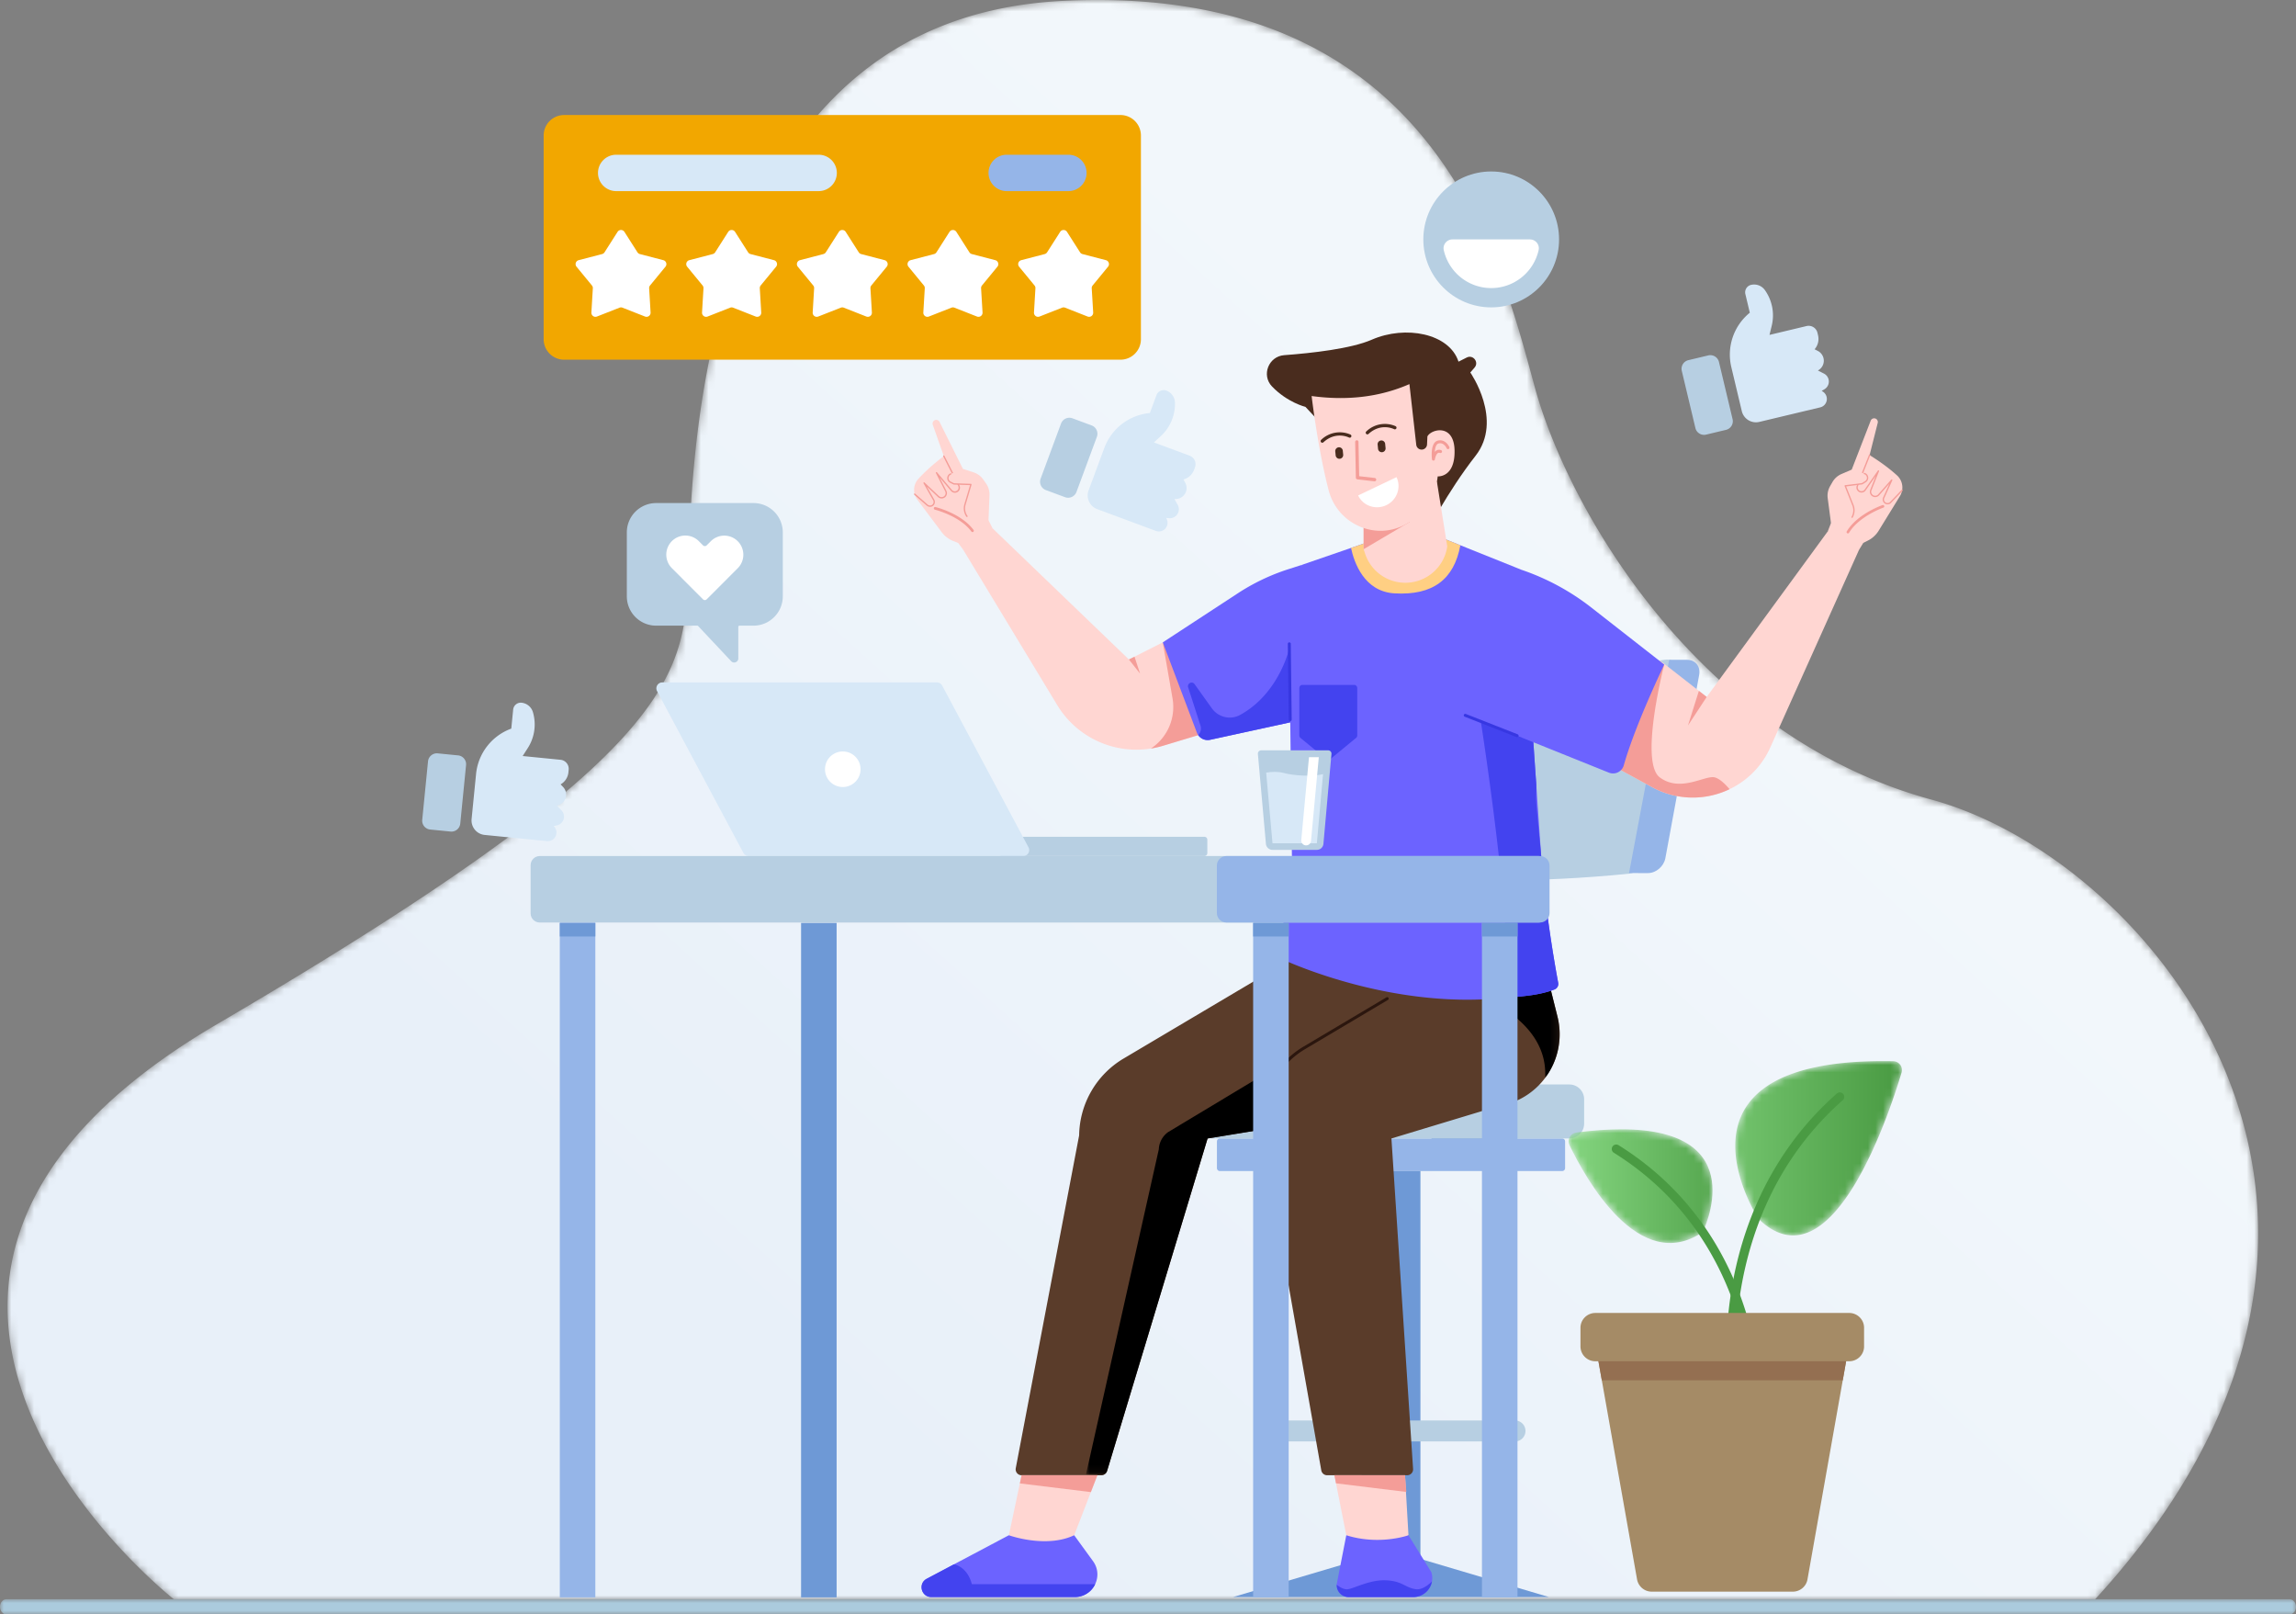 <?xml version="1.0" encoding="utf-8"?>
<svg xmlns="http://www.w3.org/2000/svg" xmlns:xlink="http://www.w3.org/1999/xlink" width="303" height="213" viewBox="0 0 303 213">
    <rect x="0" y="0" width="303" height="213" fill="#808080" stroke="none"/>
    <defs>
        <path d="M143.738 0a89.87 89.87 0 0 0-4.587.122c-13.1.67-22.689 5.457-29.715 12.378-3.1 3.053-5.697 6.515-7.884 10.224-11.519 19.57-11.465 45.933-11.783 54.127-.451 11.49-2.75 21.036-41.438 45.692a571.633 571.633 0 0 1-12.4 7.666 773.452 773.452 0 0 1-8.312 4.933C-31.021 169.485 21.946 211 21.946 211h253.553c28.399-30.99 24.876-60.645 11.136-80.79a66.586 66.586 0 0 0-6.118-7.667c-7.968-8.609-17.718-14.62-26.619-17.043-30.603-8.332-47.857-38.033-52.343-54.377-1.376-5.018-3.14-12.002-6.355-19.196-1.987-4.458-4.53-8.995-7.883-13.195C179.044 8.358 165.857.028 143.96 0h-.222z" id="fxrlzymj6a"/>
        <path id="0tunqu1efd" d="M0 213h303V0H0z"/>
        <path id="nr6y9k706f" d="M0 0h30.208v56.9H0z"/>
        <path id="qee1anucfh" d="M0 0h24.782v14.974H0z"/>
        <path d="M3.077 20.827C12.573 29.993 20.126 7.579 21.95 1.52A1.172 1.172 0 0 0 20.847.013 68.434 68.434 0 0 0 19.517 0C-10.54.002 3.077 20.827 3.077 20.827" id="wygrfg2zzj"/>
        <path d="M1.025.425C.232.528-.226 1.357.113 2.064c2.117 4.402 9.201 17.21 17.593 11.49 0 0 6.788-13.554-10.732-13.554-1.735 0-3.707.133-5.949.425" id="8ozy410wsm"/>
        <path id="93sw0p8rsp" d="M0 0h303v2H0z"/>
        <linearGradient x1="78.756%" y1="41.793%" x2="31.212%" y2="74.852%" id="r74aip198b">
            <stop stop-color="#F2F7FB" offset="0%"/>
            <stop stop-color="#E8F0F9" offset="100%"/>
        </linearGradient>
        <linearGradient x1="-.01%" y1="50%" x2="100%" y2="50%" id="7wmf2wvptk">
            <stop stop-color="#85D680" offset="0%"/>
            <stop stop-color="#499A42" offset="100%"/>
        </linearGradient>
        <linearGradient x1="0%" y1="50%" x2="100.001%" y2="50%" id="grm3nvumon">
            <stop stop-color="#85D680" offset="0%"/>
            <stop stop-color="#499A42" offset="100%"/>
        </linearGradient>
    </defs>
    <g fill="none" fill-rule="evenodd">
        <g transform="translate(1)">
            <mask id="adhdbpjt8c" fill="#fff">
                <use xlink:href="#fxrlzymj6a"/>
            </mask>
            <path d="M143.738 0a89.87 89.87 0 0 0-4.587.122c-13.1.67-22.689 5.457-29.715 12.378-3.1 3.053-5.697 6.515-7.884 10.224-11.519 19.57-11.465 45.933-11.783 54.127-.451 11.49-2.75 21.036-41.438 45.692a571.633 571.633 0 0 1-12.4 7.666 773.452 773.452 0 0 1-8.312 4.933C-31.021 169.485 21.946 211 21.946 211h253.553c28.399-30.99 24.876-60.645 11.136-80.79a66.586 66.586 0 0 0-6.118-7.667c-7.968-8.609-17.718-14.62-26.619-17.043-30.603-8.332-47.857-38.033-52.343-54.377-1.376-5.018-3.14-12.002-6.355-19.196-1.987-4.458-4.53-8.995-7.883-13.195C179.044 8.358 165.857.028 143.96 0h-.222z" fill="url(#r74aip198b)" mask="url(#adhdbpjt8c)"/>
        </g>
        <g>
            <path fill="#6E99D6" d="M195.758 109.647h8.034l-7.202 42.71h-8.034z"/>
            <path d="M160.988 154.508h45.165a.39.39 0 0 0 .391-.39v-3.52a.391.391 0 0 0-.39-.391h-45.166a.39.39 0 0 0-.391.39v3.52a.39.39 0 0 0 .39.391" fill="#95B5E8"/>
            <path d="M160.038 143.084h47.065c1.078 0 1.953.875 1.953 1.955v3.212c0 1.08-.875 1.956-1.953 1.956h-47.065a1.955 1.955 0 0 1-1.953-1.956v-3.212c0-1.08.874-1.955 1.953-1.955" fill="#B7CFE2"/>
            <mask id="nx7htyqu5e" fill="#fff">
                <use xlink:href="#0tunqu1efd"/>
            </mask>
            <path fill="#6E99D6" mask="url(#nx7htyqu5e)" d="M179.69 205.683h7.762v-51.175h-7.763z"/>
            <path d="M180.25 115.258c11.354 1.19 22.927 1.197 34.719.018 1.004-.101 1.91-.954 2.096-1.965l4.485-24.307c.22-1.193-.64-2.12-1.83-1.956-11.563 1.586-22.832 1.58-33.808-.017-1.128-.165-2.33.76-2.55 1.954l-4.484 24.306c-.187 1.012.404 1.865 1.372 1.967" fill="#B7CFE2" mask="url(#nx7htyqu5e)"/>
            <path d="m220.28 87.055 2.39.002c1.068 0 1.771.885 1.57 1.975l-4.462 24.187c-.201 1.09-1.23 1.974-2.3 1.974l-2.494-.002 5.296-28.136z" fill="#95B5E8" mask="url(#nx7htyqu5e)"/>
            <path fill="#6E99D6" mask="url(#nx7htyqu5e)" d="M162.732 210.71h41.677l-16.958-5.027h-7.762z"/>
            <path d="M167.208 187.415h32.725a1.382 1.382 0 0 1 0 2.765h-32.725a1.382 1.382 0 0 1 0-2.765" fill="#B7CFE2" mask="url(#nx7htyqu5e)"/>
            <path d="m159.832 96.48-6.354 1.916a12.206 12.206 0 0 1-13.955-5.367l-12.435-20.535c1.258-1.858 3.892-2.797 3.892-2.797l18.004 17.317 4.466-2.261 6.382 11.727z" fill="#FFD6D2" mask="url(#nx7htyqu5e)"/>
            <path d="m130.979 69.697-3.89 2.796-.644-.859-.624-.244a3.507 3.507 0 0 1-1.538-1.165l-3.216-4.29a2.165 2.165 0 0 1 .142-2.772 22.094 22.094 0 0 1 1.535-1.501 28.001 28.001 0 0 1 1.743-1.43l.001-.002a.014.014 0 0 0 .007-.006l.019-.015.006-.003.033-.026h.002l-1.448-4.106a.492.492 0 0 1 .177-.592.487.487 0 0 1 .708.187l6.987 14.028z" fill="#FFD6D2" mask="url(#nx7htyqu5e)"/>
            <path d="M128.26 70.184a.175.175 0 0 1-.062-.052c-1.519-2.06-4.795-2.882-4.828-2.89a.176.176 0 0 1 .084-.342c.14.034 3.433.863 5.026 3.023a.176.176 0 0 1-.22.261M122.445 66.802a.657.657 0 0 1-.128-.085l-1.665-1.446a.088.088 0 1 1 .115-.132l1.665 1.445a.465.465 0 0 0 .709-.58l-1.267-2.236a.088.088 0 0 1 .137-.107l1.889 1.782a.524.524 0 0 0 .68.038.526.526 0 0 0 .152-.66l-1.222-2.409a.088.088 0 0 1 .145-.096l1.979 2.339a.496.496 0 0 0 .819-.544l-1.976-3.892a.088.088 0 1 1 .156-.08l1.977 3.892a.67.67 0 0 1-1.11.738l-1.494-1.766.882 1.738a.702.702 0 0 1-1.11.83l-1.463-1.381.978 1.726a.641.641 0 0 1-.848.886" fill="#F49D98" mask="url(#nx7htyqu5e)"/>
            <path fill="#FFD6D2" mask="url(#nx7htyqu5e)" d="m124.553 60.18.002-.001M130.581 65.335a2.53 2.53 0 0 0-.458-1.553l-.358-.51a2.525 2.525 0 0 0-1.287-.95l-1.354-.44-1.657.652a.592.592 0 0 0-.052 1.078l.464.236 2.252.076-.778 2.622c-.408 1.376.84 2.67 2.228 2.31l.872-.226.128-3.295z"/>
            <path d="M127.569 68.206a.088.088 0 0 1-.032-.027 1.917 1.917 0 0 1-.268-1.658l.745-2.513-2.138-.072a.091.091 0 0 1-.037-.01l-.464-.236a.672.672 0 0 1-.37-.639c.014-.27.178-.5.43-.6a.088.088 0 1 1 .064.164.498.498 0 0 0-.318.445c-.01.2.095.382.274.474l.446.227 2.233.075a.088.088 0 0 1 .08.113l-.777 2.622a1.743 1.743 0 0 0 .243 1.506.088.088 0 0 1-.02.123.088.088 0 0 1-.091.006M148.983 87.012l1.47 1.866-.735-2.238zM159.832 96.48l-6.354 1.916c-.532.16-1.067.282-1.602.368a6.567 6.567 0 0 0 2.862-6.616l-1.288-7.395 6.382 11.727z" fill="#F49D98" mask="url(#nx7htyqu5e)"/>
            <path d="m174.521 94.38-4.24.922-10.59 2.308a1.517 1.517 0 0 1-1.563-.618 1.44 1.44 0 0 1-.18-.332l-4.498-11.907 9.891-6.466a27.632 27.632 0 0 1 6.694-3.192l1.74-.56 2.746 19.844z" fill="#6C63FF" mask="url(#nx7htyqu5e)"/>
            <path d="m170.281 95.302-10.59 2.308a1.517 1.517 0 0 1-1.563-.618 1.25 1.25 0 0 0 .298-1.261l-1.627-5.043c-.168-.52.526-.87.844-.426l2.286 3.195c.844 1.18 2.44 1.572 3.712.877 5.282-2.888 6.566-9.002 6.566-9.002l.074 9.97z" fill="#4343EF" mask="url(#nx7htyqu5e)"/>
            <path d="M134.817 194.642h10.53a.782.782 0 0 0 .749-.556l13.265-43.877 4.803-.783 21.524-3.496c5.545-.899 9.133-6.355 7.76-11.81l-1.472-5.87-20.505-2.339-23.193 13.75a11.98 11.98 0 0 0-5.865 10.137l-8.364 43.915a.782.782 0 0 0 .768.929" fill="#5A3C2A" mask="url(#nx7htyqu5e)"/>
            <g mask="url(#nx7htyqu5e)">
                <g transform="translate(143.313 137.72)">
                    <mask id="gz3753aywg" fill="#fff">
                        <use xlink:href="#nr6y9k706f"/>
                    </mask>
                    <path d="m0 56.828 2.013.073a.783.783 0 0 0 .776-.556L16.048 12.49l10.92-1.779.854-4.927L30.21 0 10.835 11.652a2.939 2.939 0 0 0-1.222 2.27L0 56.829z" fill="#000" mask="url(#gz3753aywg)"/>
                </g>
            </g>
            <path d="M203.907 142.219a9.537 9.537 0 0 1-6.132 3.711l-14.15 4.278 2.857 43.6a.782.782 0 0 1-.781.834h-10.563a.784.784 0 0 1-.77-.645l-7.48-42.318c-.914-5.17.229-9.46 4.913-14.122l9.245-10.16.258-.152 22.759 1.005 1.473 5.87a9.577 9.577 0 0 1-1.63 8.099" fill="#5A3C2A" mask="url(#nx7htyqu5e)"/>
            <path fill="#FFD6D2" mask="url(#nx7htyqu5e)" d="m185.416 194.641.458 7.917-3.956 3.04-4.25-3.04-1.57-7.917z"/>
            <path fill="#F49D98" mask="url(#nx7htyqu5e)" d="m176.097 194.641.212 1.067 9.285 1.137-.178-2.204z"/>
            <path fill="#FFD6D2" mask="url(#nx7htyqu5e)" d="m144.821 194.641-3.063 7.917-3.955 3.04-4.662-3.04 1.676-7.916z"/>
            <path fill="#F49D98" mask="url(#nx7htyqu5e)" d="m134.817 194.642-.228 1.075 9.372 1.148.86-2.224z"/>
            <path d="M144.526 209.014a2.946 2.946 0 0 1-2.688 1.697H122.9c-1.333 0-1.779-1.791-.598-2.413l3.58-1.897h.003l7.253-3.844s4.877 1.768 8.62 0l2.486 3.418c.7.962.723 2.112.281 3.039" fill="#6C63FF" mask="url(#nx7htyqu5e)"/>
            <path d="M144.526 209.014a2.946 2.946 0 0 1-2.688 1.697H122.9c-1.333 0-1.779-1.791-.598-2.413l3.58-1.897h.003s1.743.223 2.368 2.613h16.272z" fill="#4343EF" mask="url(#nx7htyqu5e)"/>
            <path d="M168.635 161.467a.195.195 0 0 1-.192-.162l-1.957-11.168c-.831-4.746 1.392-9.588 5.533-12.047l10.96-6.508a.196.196 0 0 1 .2.336l-10.96 6.509c-4.003 2.376-6.152 7.056-5.348 11.643l1.957 11.168a.196.196 0 0 1-.193.23" fill="#2B160E" mask="url(#nx7htyqu5e)"/>
            <g mask="url(#nx7htyqu5e)">
                <g transform="translate(181.046 127.245)">
                    <mask id="vks1w1qmei" fill="#fff">
                        <use xlink:href="#qee1anucfh"/>
                    </mask>
                    <path d="M22.86 14.974C23.526 4.157 4.999.848 0 .153L.258 0l22.759 1.005 1.473 5.87a9.577 9.577 0 0 1-1.63 8.099" fill="#000" mask="url(#vks1w1qmei)"/>
                </g>
            </g>
            <path d="M188.974 208.655a2.499 2.499 0 0 1-2.466 2.058h-8.542a1.558 1.558 0 0 1-1.56-1.62.503.503 0 0 1 .005-.11l1.257-6.425c4.396 1.377 8.206 0 8.206 0l3.01 4.857c.141.423.164.845.09 1.24" fill="#6C63FF" mask="url(#nx7htyqu5e)"/>
            <path d="M176.407 209.091a1.558 1.558 0 0 0 1.56 1.62h8.542c1.27 0 2.263-.92 2.466-2.058-.57.552-1.372 1.135-2.15 1.021-1.422-.207-1.746-1.087-3.977-1.173-2.228-.082-4.358 1.205-5.112 1.189-.532-.012-1.06-.38-1.329-.599" fill="#4343EF" mask="url(#nx7htyqu5e)"/>
            <path d="M205.633 129.673a.786.786 0 0 1-.492.877c-1.641.632-3.449.84-5.306 1l-1.15.095-.847.07c-13.51 1.212-25.87-3.916-28.525-5.107a.779.779 0 0 1-.454-.812l1.632-12.852-.344-27.997 1.626-10.41 6.495-2.237.023-.008 4.275-1.474h7.35l2.49.997.316.125 8.078 3.242s1.473 21.65 2.556 37.284c.517 7.435 1.868 15.023 2.277 17.207" fill="#6C63FF" mask="url(#nx7htyqu5e)"/>
            <path d="M192.722 71.94c-.828 4.493-3.61 6.644-8.698 6.347-4.014-.239-5.327-4.094-5.733-5.995l4.275-1.474h7.35l2.49.997.316.125z" fill="#FFCF83" mask="url(#nx7htyqu5e)"/>
            <path d="M198.685 131.644c.387-.03.77-.062 1.15-.093 1.857-.16 3.664-.37 5.305-1a.786.786 0 0 0 .493-.878c-.41-2.184-1.76-9.772-2.278-17.206a387.562 387.562 0 0 1-.297-3.035l-.082-.888c-.078-.829-.152-1.658-.226-2.483-.083-.947.05-1.92-.024-2.854-.117-1.408-.27-3.909-.371-5.278-.95-2.827-1.743-3.55-1.743-3.55l-5.196.758s4.47 28.475 3.27 36.507M178.962 97.356l-3.41 2.806a.41.41 0 0 1-.522 0l-3.41-2.806a.412.412 0 0 1-.15-.318v-6.261c0-.227.183-.412.41-.412h6.821c.227 0 .412.185.412.412v6.261c0 .123-.056.24-.15.318" fill="#4343EF" mask="url(#nx7htyqu5e)"/>
            <path d="M172.28 53.683s-2.367-.565-4.412-2.69c-1.434-1.488-.457-3.978 1.603-4.132 3.62-.269 8.831-.848 11.56-2.042 4.449-1.946 10.234-.836 11.446 2.898l1.087-.547c.839-.423 1.648.617 1.033 1.327l-.562.648s4.392 6.274.686 11c-3.706 4.727-6.65 10.472-6.65 10.472l-15.792-16.934z" fill="#492C1E" mask="url(#nx7htyqu5e)"/>
            <path d="m189.628 63.555 1.365 8.53a5.59 5.59 0 0 1-10.835.99l-.205-.614V67.09l9.675-3.534z" fill="#FFD6D2" mask="url(#nx7htyqu5e)"/>
            <path fill="#F49D98" mask="url(#nx7htyqu5e)" d="m186.053 68.856-6.1 3.606v-5.373z"/>
            <path d="M173.094 52.251s.8 6.886 2.249 12.443c1.14 4.375 6.016 6.642 10.025 4.556 2.136-1.111 3.983-3.046 4.364-6.397 0 0 2.291.204 2.225-3.411-.066-3.616-3.112-2.823-3.586-1.854l-.047 1.049a.714.714 0 0 1-1.423.048L186 50.678c-4.016 1.755-8.338 2.192-12.905 1.573" fill="#FFD6D2" mask="url(#nx7htyqu5e)"/>
            <path d="M181.421 63.501a.234.234 0 0 1-.046 0l-2.248-.256a.22.22 0 0 1-.195-.214l-.093-4.723a.227.227 0 0 1 .215-.224.22.22 0 0 1 .224.215l.09 4.53 2.057.235a.22.22 0 0 1-.004.437" fill="#F49D98" mask="url(#nx7htyqu5e)"/>
            <path d="M182.402 59.662a.5.5 0 0 0 .45-.545l-.051-.518a.5.5 0 1 0-.993.096l.05.519c.026.274.27.475.544.448M176.81 60.529a.499.499 0 0 0 .448-.545l-.05-.519a.499.499 0 1 0-.994.096l.05.52c.027.274.27.475.545.448" fill="#492C1E" mask="url(#nx7htyqu5e)"/>
            <path d="M179.229 65.371c.655 1.375 2.321 1.95 3.72 1.282 1.4-.667 2.003-2.324 1.348-3.7l-5.068 2.418z" fill="#FFF" mask="url(#nx7htyqu5e)"/>
            <path d="M180.474 57.309a.22.22 0 0 1-.17-.381 3.53 3.53 0 0 1 3.873-.697.22.22 0 0 1-.2.392c-.07-.036-1.753-.859-3.376.629a.217.217 0 0 1-.127.057M174.52 58.413a.22.22 0 0 1-.17-.38 3.532 3.532 0 0 1 3.874-.697.22.22 0 0 1 .095.295.219.219 0 0 1-.295.096c-.07-.036-1.753-.859-3.376.629a.218.218 0 0 1-.127.057" fill="#492C1E" mask="url(#nx7htyqu5e)"/>
            <path d="M189.158 60.772h.009a.196.196 0 0 0 .196-.167c.024-.169.15-.683.397-.832.051-.03.136-.065.28-.013a.195.195 0 0 0 .133-.368.696.696 0 0 0-.614.046.85.85 0 0 0-.214.19c.035-.513.163-1.032.5-1.118.707-.18 1.052.598 1.066.632a.195.195 0 0 0 .358-.157c-.169-.387-.704-1.063-1.522-.854-1.009.26-.8 2.244-.772 2.47a.195.195 0 0 0 .183.17" fill="#F49D98" mask="url(#nx7htyqu5e)"/>
            <path d="M170.27 95.137a.195.195 0 0 1-.196-.193l-.122-9.995a.196.196 0 0 1 .192-.198h.003c.107 0 .194.086.195.194l.123 9.994a.196.196 0 0 1-.193.198h-.002z" fill="#3737E2" mask="url(#nx7htyqu5e)"/>
            <path d="m245.335 72.54-11.708 26.067a11.134 11.134 0 0 1-5.381 5.516 11.17 11.17 0 0 1-10.207-.262l-6.624-3.607 7.64-13.117 6.176 4.818 15.973-21.84s3.216.11 4.13 2.426" fill="#FFD6D2" mask="url(#nx7htyqu5e)"/>
            <path d="m241.205 70.115 4.13 2.426.562-.915.6-.3a3.507 3.507 0 0 0 1.424-1.301l2.809-4.568a2.165 2.165 0 0 0-.396-2.747 22.08 22.08 0 0 0-1.666-1.354 28.022 28.022 0 0 0-1.868-1.264v-.002a.012.012 0 0 1-.008-.005l-.02-.013-.006-.002-.036-.023-.002-.001 1.065-4.221a.492.492 0 0 0-.23-.574.487.487 0 0 0-.689.252l-5.669 14.612z" fill="#FFD6D2" mask="url(#nx7htyqu5e)"/>
            <path d="M243.958 70.35a.174.174 0 0 0 .057-.058c1.323-2.19 4.51-3.312 4.541-3.322a.176.176 0 0 0-.115-.332c-.135.046-3.339 1.174-4.727 3.472a.176.176 0 0 0 .244.24M249.438 66.447a.655.655 0 0 0 .119-.097l1.525-1.592a.088.088 0 1 0-.127-.122l-1.525 1.592a.465.465 0 0 1-.76-.513l1.058-2.342a.088.088 0 0 0-.146-.094l-1.718 1.949a.524.524 0 0 1-.674.1.526.526 0 0 1-.212-.643l.996-2.511a.088.088 0 0 0-.154-.083l-1.755 2.51a.496.496 0 0 1-.866-.465l1.61-4.058a.088.088 0 1 0-.163-.065l-1.61 4.058a.67.67 0 0 0 1.172.632l1.326-1.896-.719 1.813a.702.702 0 0 0 1.182.723l1.33-1.51-.816 1.81a.642.642 0 0 0 .927.804" fill="#F49D98" mask="url(#nx7htyqu5e)"/>
            <path fill="#FFD6D2" mask="url(#nx7htyqu5e)" d="m246.73 60.047-.002-.001M241.2 65.735a2.53 2.53 0 0 1 .314-1.59l.31-.54c.272-.475.692-.849 1.195-1.065l1.307-.561 1.71.496c.49.141.582.796.15 1.068l-.439.278-2.236.283 1.016 2.54c.532 1.331-.592 2.735-2.006 2.505l-.89-.145-.43-3.27z"/>
            <path d="M244.464 68.316a.086.086 0 0 0 .03-.03 1.917 1.917 0 0 0 .114-1.675l-.973-2.434 2.123-.269a.09.09 0 0 0 .036-.013l.44-.277a.672.672 0 0 0 .31-.67.672.672 0 0 0-.484-.558.088.088 0 1 0-.049.169c.193.056.33.214.358.413a.498.498 0 0 1-.23.497l-.422.267-2.217.28a.088.088 0 0 0-.07.12l1.015 2.54c.2.502.163 1.057-.104 1.522a.088.088 0 0 0 .123.118M225.231 91.955l-2.47 3.76 1.44-4.565z" fill="#F49D98" mask="url(#nx7htyqu5e)"/>
            <path d="M228.246 104.123a11.17 11.17 0 0 1-10.207-.262l-6.624-3.607 8.214-12.575s-3.333 12.86-.582 14.895c2.75 2.038 6.018-.36 7.272 0 .66.188 1.387.907 1.927 1.549" fill="#F49D98" mask="url(#nx7htyqu5e)"/>
            <path d="M200.8 75.182a31.341 31.341 0 0 1 9.212 4.98l9.617 7.518s-3.84 7.956-5.34 13.293a1.472 1.472 0 0 1-1.969.967l-16.904-6.803s-.986-11.96 5.384-19.955" fill="#6C63FF" mask="url(#nx7htyqu5e)"/>
            <path d="M200.214 97.263a.195.195 0 0 1-.071-.013l-6.846-2.688a.196.196 0 0 1 .143-.365l6.845 2.688a.196.196 0 0 1-.071.378" fill="#3737E2" mask="url(#nx7htyqu5e)"/>
            <path d="M158.939 110.402h-26.727a.39.39 0 0 0-.39.39v1.76a.39.39 0 0 0 .39.392h26.727a.39.39 0 0 0 .39-.392v-1.76a.39.39 0 0 0-.39-.39" fill="#B7CFE2" mask="url(#nx7htyqu5e)"/>
            <path d="M98.794 112.944h36.245c.59 0 .968-.63.69-1.151l-11.391-21.341a.781.781 0 0 0-.69-.414H87.403c-.59 0-.967.63-.69 1.15l11.392 21.342a.782.782 0 0 0 .69.414" fill="#D7E8F7" mask="url(#nx7htyqu5e)"/>
            <path d="M113.566 101.49a2.346 2.346 0 1 0-2.345 2.348 2.346 2.346 0 0 0 2.345-2.347" fill="#FFF" mask="url(#nx7htyqu5e)"/>
            <path fill="#6E99D6" mask="url(#nx7htyqu5e)" d="M105.717 210.753h4.69v-88.996h-4.69z"/>
            <path d="M71.23 121.715h131.815c.666 0 1.205-.54 1.205-1.206v-6.36c0-.665-.54-1.205-1.205-1.205H71.229c-.665 0-1.205.54-1.205 1.206v6.359c0 .666.54 1.206 1.205 1.206" fill="#B7CFE2" mask="url(#nx7htyqu5e)"/>
            <path d="M161.844 121.715h41.39c.694 0 1.256-.564 1.256-1.259v-6.254c0-.695-.562-1.258-1.256-1.258h-41.39c-.695 0-1.257.563-1.257 1.258v6.254c0 .695.562 1.259 1.257 1.259M195.572 210.753h4.69v-88.996h-4.69zM165.375 210.753h4.69v-88.996h-4.69zM73.876 210.753h4.69v-88.996h-4.69z" fill="#95B5E8" mask="url(#nx7htyqu5e)"/>
            <path fill="#6E99D6" mask="url(#nx7htyqu5e)" d="M195.572 123.557h4.69v-1.8h-4.69zM165.375 123.557h4.69v-1.8h-4.69zM73.876 123.557h4.69v-1.8h-4.69z"/>
            <path d="M82.722 70.245v8.43a3.872 3.872 0 0 0 3.87 3.874h5.428c.043 0 .085.018.115.05l4.36 4.64c.336.358.937.12.937-.372v-4.159c0-.088.071-.159.159-.159h1.843a3.872 3.872 0 0 0 3.87-3.873v-8.431a3.871 3.871 0 0 0-3.87-3.873H86.592a3.871 3.871 0 0 0-3.87 3.873" fill="#B7CFE2" mask="url(#nx7htyqu5e)"/>
            <path d="m88.665 74.96 4.112 4.117a.339.339 0 0 0 .48 0l4.104-4.109a2.52 2.52 0 0 0 0-3.56 2.514 2.514 0 0 0-3.558 0l-.546.546a.339.339 0 0 1-.48 0l-.554-.556a2.514 2.514 0 0 0-3.558 0 2.52 2.52 0 0 0 0 3.561" fill="#FFF" mask="url(#nx7htyqu5e)"/>
            <path d="m225.438 46.892-2.626.627c-.63.15-1.018.783-.868 1.414l1.796 7.54c.15.63.782 1.02 1.412.869l2.626-.627c.63-.15 1.019-.783.868-1.413l-1.796-7.54a1.172 1.172 0 0 0-1.412-.87" fill="#B7CFE2" mask="url(#nx7htyqu5e)"/>
            <path d="m239.927 44.242-.08-.334a1.198 1.198 0 0 0-1.443-.889l-4.886 1.167.294-1.207a5.765 5.765 0 0 0-.903-4.706 1.745 1.745 0 0 0-1.827-.687 1.01 1.01 0 0 0-.748 1.217l.585 2.456a7.116 7.116 0 0 0-2.439 7.176l1.383 5.806a1.92 1.92 0 0 0 2.314 1.424l8.032-1.916a1.145 1.145 0 0 0 .363-2.07l-.167-.11.35-.202a1.181 1.181 0 0 0-.055-2.079l-.79-.4.146-.099a1.45 1.45 0 0 0-.147-2.48l-.437-.228c.44-.503.61-1.189.455-1.84" fill="#D7E8F7" mask="url(#nx7htyqu5e)"/>
            <path d="m60.454 99.664-2.686-.266a1.173 1.173 0 0 0-1.282 1.052l-.764 7.713a1.173 1.173 0 0 0 1.05 1.284l2.687.267a1.173 1.173 0 0 0 1.282-1.052l.764-7.714a1.173 1.173 0 0 0-1.05-1.284" fill="#B7CFE2" mask="url(#nx7htyqu5e)"/>
            <path d="m75.013 101.898.034-.342a1.2 1.2 0 0 0-1.074-1.311l-4.999-.496.672-1.044a5.765 5.765 0 0 0 .683-4.743 1.746 1.746 0 0 0-1.503-1.247 1.009 1.009 0 0 0-1.103.905l-.25 2.513a7.112 7.112 0 0 0-4.647 5.984l-.589 5.94a1.922 1.922 0 0 0 1.723 2.103l8.216.815a1.144 1.144 0 0 0 1.02-1.837l-.123-.16.397-.075a1.18 1.18 0 0 0 .626-1.983l-.615-.635.17-.047a1.449 1.449 0 0 0 .67-2.391l-.338-.36c.58-.331.964-.923 1.03-1.589" fill="#D7E8F7" mask="url(#nx7htyqu5e)"/>
            <path d="m144.06 56.13-2.53-.939a1.172 1.172 0 0 0-1.507.692l-2.692 7.268a1.174 1.174 0 0 0 .691 1.509l2.532.939a1.172 1.172 0 0 0 1.506-.692l2.692-7.268a1.174 1.174 0 0 0-.691-1.509" fill="#B7CFE2" mask="url(#nx7htyqu5e)"/>
            <path d="m157.579 61.984.119-.321a1.2 1.2 0 0 0-.707-1.542l-4.71-1.748.914-.84a5.764 5.764 0 0 0 1.862-4.414 1.748 1.748 0 0 0-1.138-1.587 1.009 1.009 0 0 0-1.297.596l-.877 2.367a7.107 7.107 0 0 0-6.011 4.61l-2.073 5.597a1.923 1.923 0 0 0 1.133 2.47l7.742 2.874a1.143 1.143 0 0 0 1.451-1.52l-.078-.184.403.027a1.18 1.18 0 0 0 1.108-1.759l-.435-.771.177-.002a1.448 1.448 0 0 0 1.253-2.143l-.236-.433a2.063 2.063 0 0 0 1.4-1.277" fill="#D7E8F7" mask="url(#nx7htyqu5e)"/>
            <path d="M147.867 47.457H74.444a2.7 2.7 0 0 1-2.699-2.702V17.878a2.7 2.7 0 0 1 2.7-2.702h73.422a2.7 2.7 0 0 1 2.698 2.702v26.877a2.7 2.7 0 0 1-2.698 2.702" fill="#F2A700" mask="url(#nx7htyqu5e)"/>
            <path d="m82.405 30.593 1.721 2.697a.538.538 0 0 0 .318.231l3.095.806c.38.099.53.559.28.863l-2.031 2.472a.538.538 0 0 0-.121.374l.19 3.195a.538.538 0 0 1-.732.533l-2.977-1.17a.538.538 0 0 0-.393 0l-2.977 1.17a.538.538 0 0 1-.733-.533l.191-3.195a.537.537 0 0 0-.121-.374l-2.031-2.472a.538.538 0 0 1 .28-.863l3.095-.806a.539.539 0 0 0 .318-.23l1.721-2.698a.537.537 0 0 1 .907 0M97.006 30.593l1.722 2.697a.538.538 0 0 0 .318.231l3.095.806c.38.099.53.559.28.863l-2.031 2.472a.537.537 0 0 0-.121.374l.19 3.195a.538.538 0 0 1-.733.533l-2.976-1.17a.538.538 0 0 0-.393 0l-2.977 1.17a.538.538 0 0 1-.733-.533l.191-3.195a.538.538 0 0 0-.121-.374l-2.031-2.472a.538.538 0 0 1 .28-.863l3.095-.806a.538.538 0 0 0 .318-.23l1.721-2.698a.537.537 0 0 1 .906 0M111.608 30.593l1.722 2.697a.538.538 0 0 0 .318.231l3.095.806c.38.099.53.559.28.863l-2.031 2.472a.538.538 0 0 0-.122.374l.192 3.195a.538.538 0 0 1-.734.533l-2.976-1.17a.537.537 0 0 0-.393 0l-2.977 1.17a.538.538 0 0 1-.733-.533l.191-3.195a.537.537 0 0 0-.121-.374l-2.031-2.472a.538.538 0 0 1 .28-.863l3.095-.806a.538.538 0 0 0 .318-.23l1.721-2.698a.537.537 0 0 1 .906 0M126.21 30.593l1.722 2.697a.538.538 0 0 0 .318.231l3.095.806c.38.099.53.559.28.863l-2.031 2.472a.538.538 0 0 0-.122.374l.192 3.195a.538.538 0 0 1-.734.533l-2.976-1.17a.538.538 0 0 0-.393 0l-2.977 1.17a.538.538 0 0 1-.733-.533l.191-3.195a.538.538 0 0 0-.121-.374l-2.031-2.472a.538.538 0 0 1 .28-.863l3.095-.806a.539.539 0 0 0 .318-.23l1.721-2.698a.537.537 0 0 1 .906 0M140.812 30.593l1.722 2.697a.538.538 0 0 0 .318.231l3.095.806c.38.099.529.559.28.863l-2.031 2.472a.537.537 0 0 0-.122.374l.192 3.195a.538.538 0 0 1-.734.533l-2.976-1.17a.537.537 0 0 0-.393 0l-2.977 1.17a.538.538 0 0 1-.733-.533l.191-3.195a.537.537 0 0 0-.121-.374l-2.031-2.472a.538.538 0 0 1 .28-.863l3.095-.806a.538.538 0 0 0 .317-.23l1.722-2.698a.537.537 0 0 1 .906 0" fill="#FFF" mask="url(#nx7htyqu5e)"/>
            <path d="M108.039 25.216H81.314a2.4 2.4 0 0 1-2.398-2.401 2.4 2.4 0 0 1 2.398-2.4h26.725a2.4 2.4 0 0 1 2.398 2.4 2.4 2.4 0 0 1-2.398 2.4" fill="#D7E8F7" mask="url(#nx7htyqu5e)"/>
            <path d="M140.996 25.216h-8.144a2.4 2.4 0 0 1-2.398-2.401 2.4 2.4 0 0 1 2.398-2.4h8.144a2.4 2.4 0 0 1 2.399 2.4 2.4 2.4 0 0 1-2.399 2.4" fill="#95B5E8" mask="url(#nx7htyqu5e)"/>
            <path d="M205.748 31.589c0-4.952-4.01-8.966-8.957-8.966-4.947 0-8.956 4.014-8.956 8.966 0 4.95 4.01 8.965 8.956 8.965 4.947 0 8.957-4.014 8.957-8.965" fill="#B7CFE2" mask="url(#nx7htyqu5e)"/>
            <path d="M196.791 38.01a6.418 6.418 0 0 0 6.26-5.012c.162-.725-.408-1.41-1.15-1.41h-10.22c-.741 0-1.312.685-1.15 1.41a6.418 6.418 0 0 0 6.26 5.011" fill="#FFF" mask="url(#nx7htyqu5e)"/>
        </g>
        <g transform="translate(229 140)">
            <mask id="y5y0o5j2al" fill="#fff">
                <use xlink:href="#wygrfg2zzj"/>
            </mask>
            <path d="M3.077 20.827C12.573 29.993 20.126 7.579 21.95 1.52A1.172 1.172 0 0 0 20.847.013 68.434 68.434 0 0 0 19.517 0C-10.54.002 3.077 20.827 3.077 20.827" fill="url(#7wmf2wvptk)" mask="url(#y5y0o5j2al)"/>
        </g>
        <g transform="translate(207 149)">
            <mask id="h3i8cd4hbo" fill="#fff">
                <use xlink:href="#8ozy410wsm"/>
            </mask>
            <path d="M1.025.425C.232.528-.226 1.357.113 2.064c2.117 4.402 9.201 17.21 17.593 11.49 0 0 6.788-13.554-10.732-13.554-1.735 0-3.707.133-5.949.425" fill="url(#grm3nvumon)" mask="url(#h3i8cd4hbo)"/>
        </g>
        <path d="M228.728 184.214a.588.588 0 0 0 .584-.677c-.036-.23-3.37-23.183 13.876-38.378a.585.585 0 0 0 .05-.828.592.592 0 0 0-.832-.05c-9.274 8.17-12.658 18.455-13.863 25.645-1.305 7.78-.435 13.55-.397 13.791a.59.59 0 0 0 .582.497" fill="#4A9B43"/>
        <path d="M231.67 184.214c.324 0 .587-.26.59-.582.002-.208-.044-20.922-18.653-32.534a.592.592 0 0 0-.813.186.585.585 0 0 0 .186.809c18.057 11.267 18.102 31.328 18.1 31.53-.003.324.26.588.585.591h.005z" fill="#4A9B43"/>
        <path d="m210.667 178.042.724 4.077 4.65 26.265A1.968 1.968 0 0 0 217.98 210h18.614c.956 0 1.77-.685 1.936-1.616l4.654-26.265.723-4.077a1.74 1.74 0 0 0 .024-.45 1.957 1.957 0 0 0-1.96-1.847h-29.368c-1.07 0-1.908.837-1.96 1.847-.011.144-.003.297.024.45" fill="#A58B66"/>
        <path d="m210.667 178.042.724 4.077h31.793l.723-4.077a1.74 1.74 0 0 0 .024-.45h-33.287c-.012.144-.004.297.023.45" fill="#946F51"/>
        <path d="M210.54 173.23h33.493c1.086 0 1.967.876 1.967 1.956v2.46c0 1.08-.88 1.956-1.967 1.956H210.54a1.962 1.962 0 0 1-1.967-1.956v-2.46c0-1.08.88-1.956 1.967-1.956" fill="#A58B66"/>
        <path d="M170.857 99h-4.422a.434.434 0 0 0-.433.471l1.06 11.869c.04.447.417.79.868.79h5.853a.869.869 0 0 0 .868-.79l1.06-11.869a.434.434 0 0 0-.433-.471h-4.421z" fill="#B7CFE2"/>
        <path d="M169.42 101.984c-.784-.207-1.623-.163-2.324-.047l.834 9.326h5.853l.816-9.121c-1.551.357-3.868.191-5.18-.158" fill="#D7E8F7"/>
        <path d="M174.04 99.902h-1.294l-1.02 10.938c-.034.376.263.7.642.7.333 0 .61-.252.642-.581l1.03-11.057z" fill="#FFF"/>
        <g transform="translate(0 211)">
            <mask id="7927lxoaiq" fill="#fff">
                <use xlink:href="#93sw0p8rsp"/>
            </mask>
            <path d="M302.163 2H.837C.375 2 0 1.552 0 1s.375-1 .837-1h301.326c.462 0 .837.448.837 1s-.375 1-.837 1" fill="#ABCBDD" mask="url(#7927lxoaiq)"/>
        </g>
    </g>
</svg>